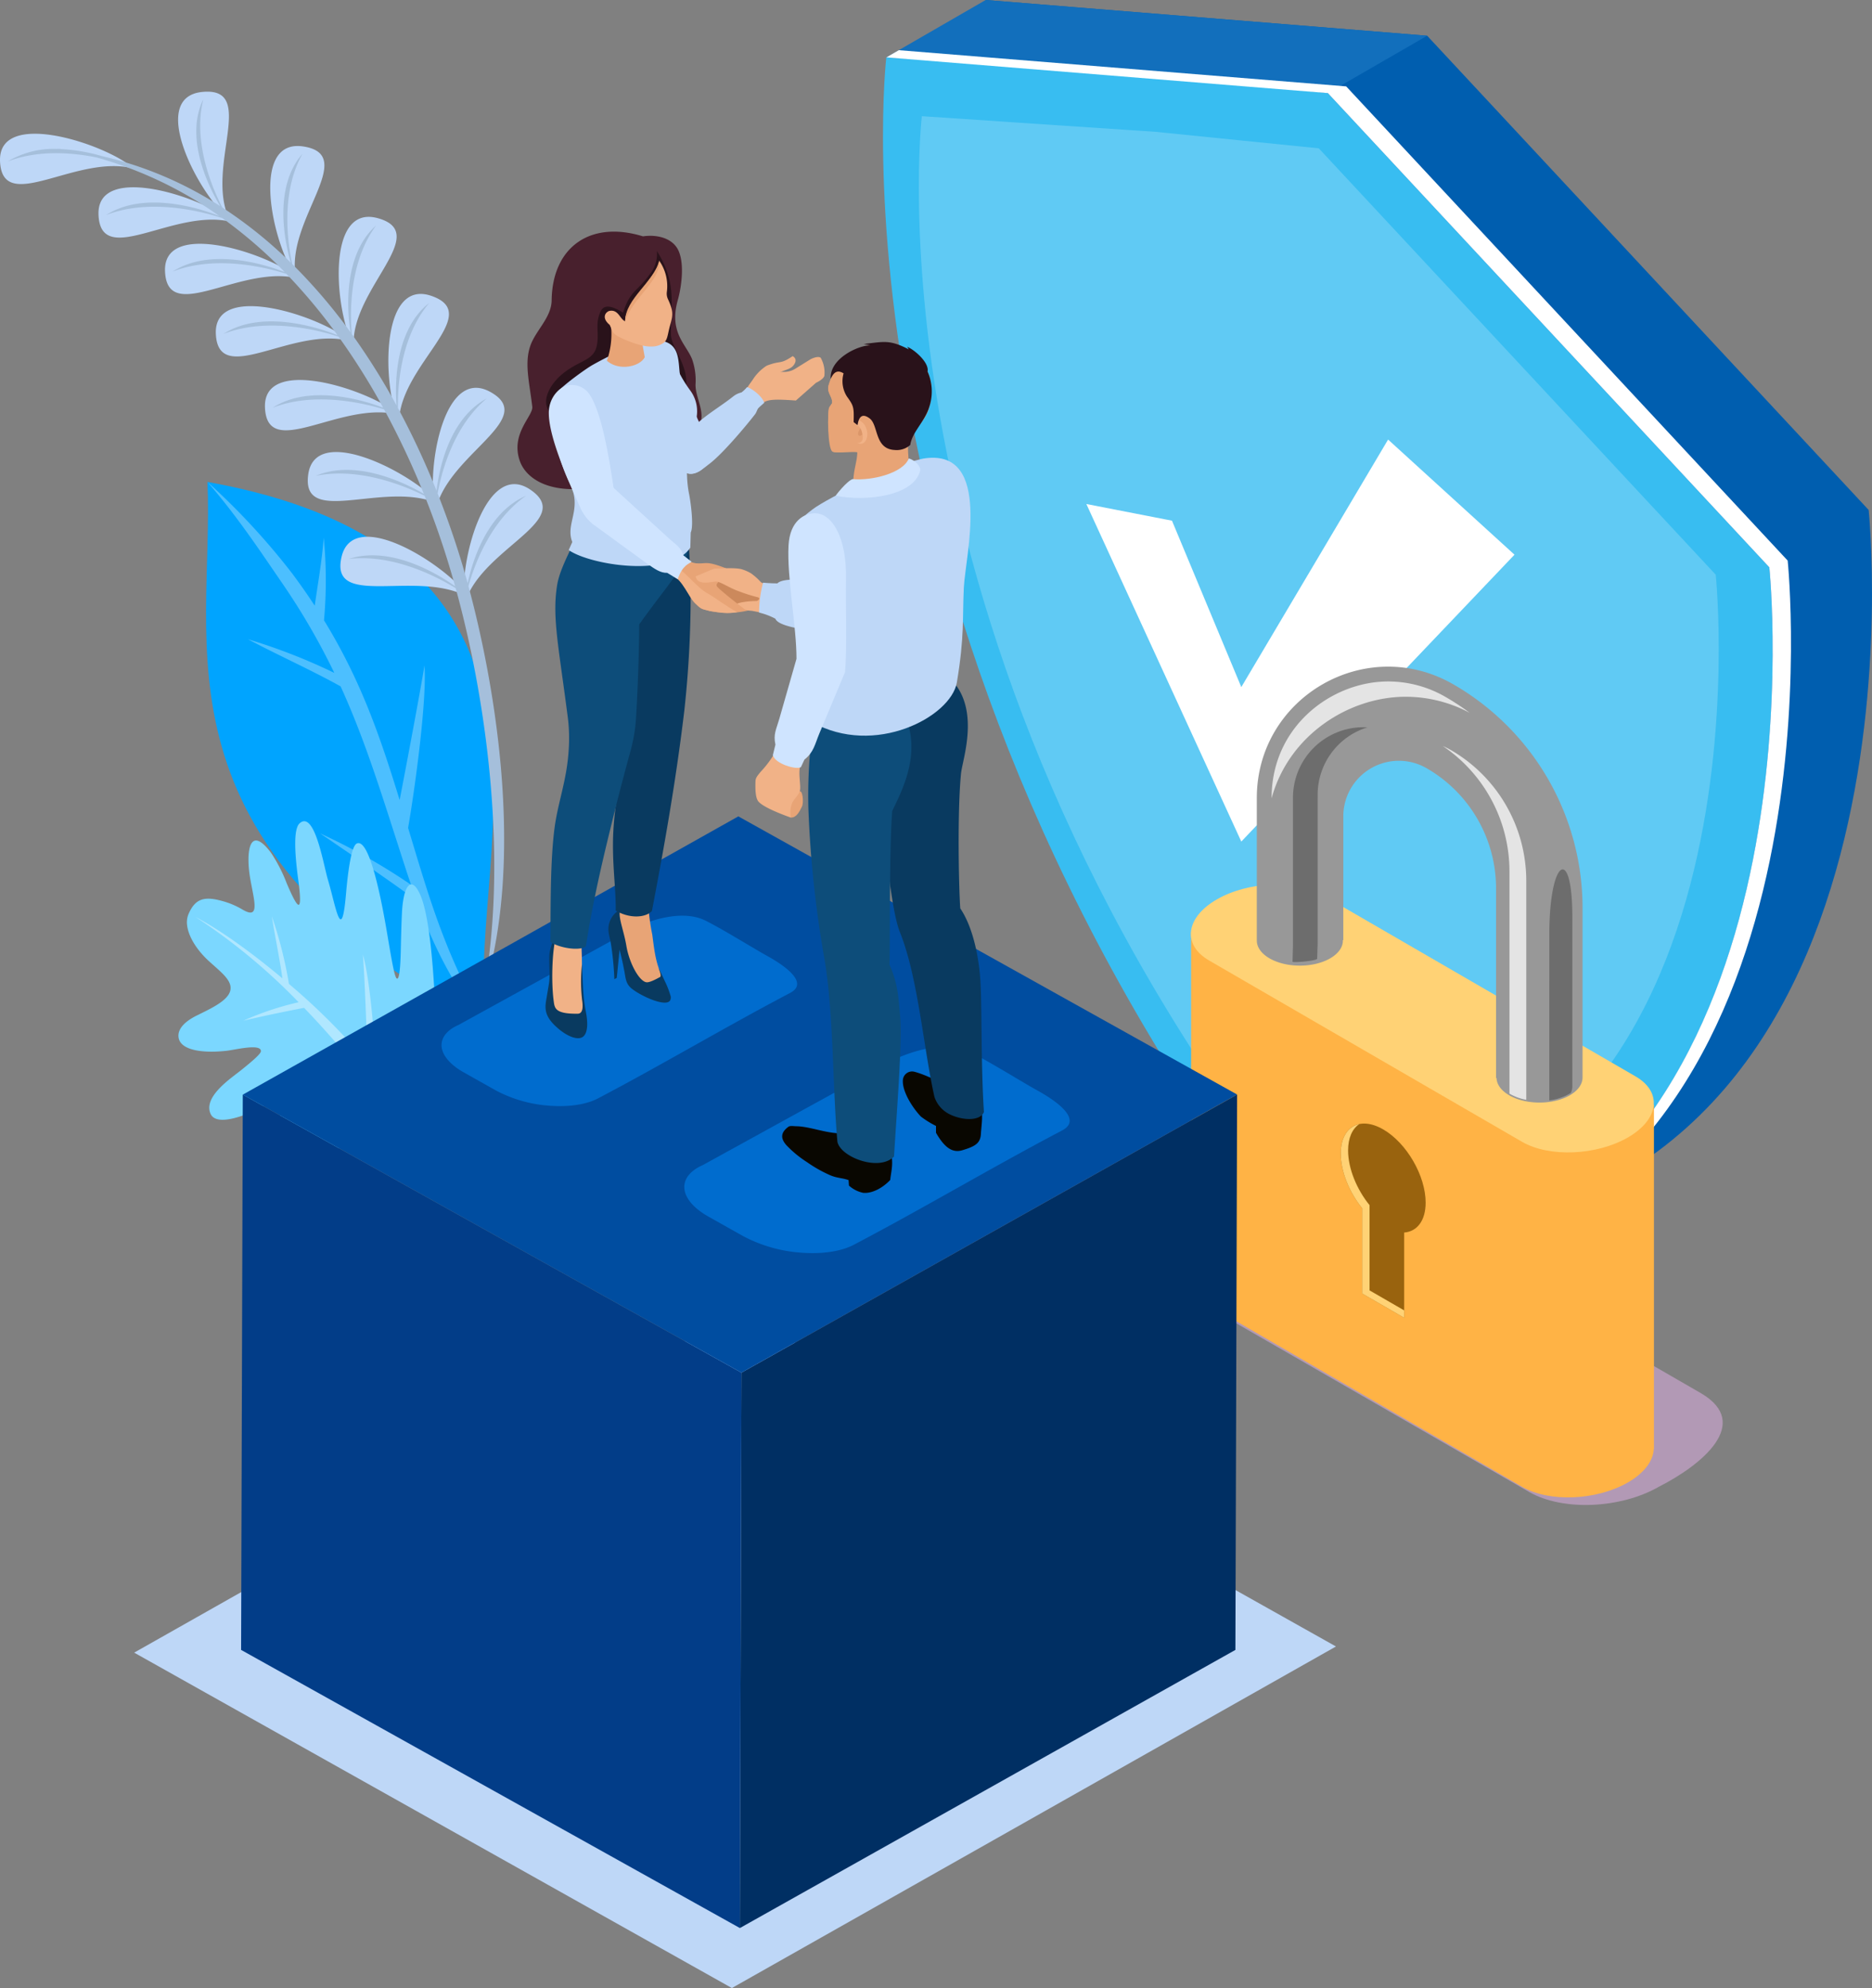 <svg id="Group_4985" data-name="Group 4985" xmlns="http://www.w3.org/2000/svg" xmlns:xlink="http://www.w3.org/1999/xlink" width="468.768" height="497.656" viewBox="0 0 468.768 497.656">
  <rect x="0" y="0" width="468.768" height="497.656" fill="#808080" stroke="none"/>
  <defs>
    <linearGradient id="linear-gradient" x1="-6.403" y1="-1.221" x2="-4.975" y2="-0.863" gradientUnits="objectBoundingBox">
      <stop offset="0" stop-color="#126fbc"/>
      <stop offset="0.907" stop-color="#005fb0"/>
      <stop offset="1" stop-color="#005eaf"/>
    </linearGradient>
    <linearGradient id="linear-gradient-2" x1="-38.723" y1="0.5" x2="-37.723" y2="0.5" gradientUnits="objectBoundingBox">
      <stop offset="0" stop-color="#005eaf"/>
      <stop offset="1" stop-color="#126fbc"/>
    </linearGradient>
    <linearGradient id="linear-gradient-3" x1="-6.832" y1="-1.145" x2="-5.678" y2="-1.145" gradientUnits="objectBoundingBox">
      <stop offset="0" stop-color="#60dbff"/>
      <stop offset="1" stop-color="#38bdf1"/>
    </linearGradient>
  </defs>
  <g id="Group_3292" data-name="Group 3292" transform="translate(221.111)">
    <g id="Group_3291" data-name="Group 3291">
      <path id="Path_4778" data-name="Path 4778" d="M745.79,191.408,635.235,72.695,524.68,63.75S506.913,213.62,635.235,372.58C763.557,361.793,745.79,191.408,745.79,191.408Z" transform="translate(-498.97 -63.75)" fill="url(#linear-gradient)"/>
      <path id="Path_4779" data-name="Path 4779" d="M535.556,63.75,510.681,78.111l110.555,8.944,24.875-14.361Z" transform="translate(-509.846 -63.75)" fill="url(#linear-gradient-2)"/>
      <path id="Path_4780" data-name="Path 4780" d="M732.169,199.272,621.614,80.557l-45.458-4.593-65.1-4.35s-17.767,149.87,110.555,308.829C749.937,369.657,732.169,199.272,732.169,199.272Z" transform="translate(-510.223 -57.253)" fill="url(#linear-gradient-3)"/>
      <path id="Path_4781" data-name="Path 4781" d="M731.791,200.088,621.236,81.373,510.681,72.43l3.125-1.8,112.025,9.063L736.386,198.4s14.833,142.435-80.728,175.075C746.141,337.906,731.791,200.088,731.791,200.088Z" transform="translate(-509.845 -58.069)" fill="#fff"/>
    </g>
    <path id="Path_4782" data-name="Path 4782" d="M714.688,194.452,615.288,87.72l-40.871-4.131-58.528-3.912s-15.974,134.747,99.4,277.666C730.662,347.646,714.688,194.452,714.688,194.452Z" transform="translate(-506.163 -50.591)" fill="#fff" opacity="0.2"/>
  </g>
  <path id="Path_4783" data-name="Path 4783" d="M538.108,140.133l38.8,84.5,68.411-71.811L613.667,124l-36.758,61.966L559.55,144.311Z" transform="translate(-266.074 -13.969)" fill="#fff"/>
  <g id="Group_3296" data-name="Group 3296" transform="translate(297.137 166.88)">
    <path id="Path_4784" data-name="Path 4784" d="M637.641,299.572l-80.156-46.136c-8.34-4.816-7.3-13.227,2.336-18.788h0c9.632-5.561,41.493-5.592,49.834-.776l71.063,41.009c12.8,7.555.128,17.924-10.535,23.343h0C660.55,303.785,645.981,304.388,637.641,299.572Z" transform="translate(-551.854 -92.972)" fill="#e5b3ea" opacity="0.5"/>
    <path id="Path_4785" data-name="Path 4785" d="M668.395,234.756,552.5,191.535v85.8l0,.153c-.376,2.79,1.1,5.512,4.523,7.487l78.37,45.387c6.79,3.919,18.647,3.428,26.487-1.1h0c4.147-2.394,6.337-5.437,6.476-8.353l.04.015Z" transform="translate(-551.368 -125.053)" fill="#ffb345"/>
    <path id="Path_4786" data-name="Path 4786" d="M635.392,249.414l-78.37-45.389c-6.788-3.919-5.937-10.766,1.9-15.291h0c7.838-4.525,19.7-5.018,26.486-1.1l78.37,45.387c6.79,3.919,5.937,10.765-1.9,15.291h0C654.04,252.842,642.182,253.333,635.392,249.414Z" transform="translate(-551.369 -130.46)" fill="#ffd275"/>
    <g id="Group_3295" data-name="Group 3295" transform="translate(17.58)">
      <path id="Path_4787" data-name="Path 4787" d="M610.7,159.562h0c-21.887-12.608-49.218,3.189-49.218,28.449v35.607h.005c0,.026-.005.051-.005.077,0,3.466,4.825,6.275,10.777,6.275s10.776-2.809,10.776-6.275c0-.042-.009-.082-.011-.124h.115V192.605a13.912,13.912,0,0,1,20.844-12.062h0a34.7,34.7,0,0,1,17.409,30.081V258.1h.115c.117,3.406,4.889,6.149,10.766,6.149,5.917,0,10.714-2.778,10.773-6.215h.005V215.532A64.6,64.6,0,0,0,610.7,159.562Z" transform="translate(-561.48 -155.13)" fill="#989898"/>
      <g id="Group_3293" data-name="Group 3293" transform="translate(46.574 19.865)">
        <path id="Path_4788" data-name="Path 4788" d="M588.994,167.014a20.447,20.447,0,0,0-2.011-1.006,37.827,37.827,0,0,1,16.692,31.309l0,55.714a13.1,13.1,0,0,0,4.209,1.541l0-54.876A37.818,37.818,0,0,0,588.994,167.014Z" transform="translate(-586.983 -166.008)" fill="#e4e4e4"/>
      </g>
      <g id="Group_3294" data-name="Group 3294" transform="translate(8.944 15.159)">
        <path id="Path_4789" data-name="Path 4789" d="M584.129,163.431A17.659,17.659,0,0,0,566.49,181.07v37.189l-.111,3.859c-.082.323,6.034-.173,6.176-.741l.113-3.859V180.329a17.667,17.667,0,0,1,12.466-16.863C584.8,163.446,584.463,163.431,584.129,163.431Z" transform="translate(-566.378 -163.431)" fill="#6d6d6d"/>
      </g>
      <path id="Path_4790" data-name="Path 4790" d="M597.087,160.99a34.1,34.1,0,0,1,16.025,4.021,60.332,60.332,0,0,0-5.941-3.914,28.7,28.7,0,0,0-14.489-3.937c-14.031,0-29.174,11.155-29.174,29.174v.08C567.848,170.5,582.94,160.99,597.087,160.99Z" transform="translate(-559.804 -153.454)" fill="#e4e4e4"/>
      <path id="Path_4791" data-name="Path 4791" d="M601.594,199.08l-.005,41.665a13.305,13.305,0,0,0,5.393-1.874,3.536,3.536,0,0,0,.371-1.461l.005-42.5C607.357,176.534,601.594,180.35,601.594,199.08Z" transform="translate(-528.342 -132.17)" fill="#6d6d6d"/>
    </g>
    <path id="Path_4792" data-name="Path 4792" d="M594.246,237.551c0-6.735-4.757-14.94-10.627-18.33s-10.627-.676-10.627,6.059c0,4.538,2.168,9.743,5.373,13.693v21.332l10.508,6.067V245.04C592.081,244.792,594.246,242.091,594.246,237.551Z" transform="translate(-534.388 -103.384)" fill="#99630e"/>
    <path id="Path_4793" data-name="Path 4793" d="M580.2,259.461V238.128c-3.2-3.95-5.373-9.153-5.373-13.693,0-3.167,1.063-5.429,2.787-6.6-2.789.588-4.62,3.212-4.62,7.389,0,4.538,2.168,9.743,5.373,13.693v21.332l10.508,6.067v-1.844Z" transform="translate(-534.388 -103.325)" fill="#ffd275"/>
  </g>
  <g id="Group_3323" data-name="Group 3323" transform="translate(0 22.943)">
    <g id="Group_3300" data-name="Group 3300">
      <g id="Group_3297" data-name="Group 3297" transform="translate(51.602 97.703)">
        <path id="Path_4794" data-name="Path 4794" d="M487.977,266.677c-85.83-46.777-68.452-95.721-70.221-136.863C520.033,148.114,480.311,229.339,487.977,266.677Z" transform="translate(-417.403 -129.814)" fill="#00a4ff" fill-rule="evenodd"/>
        <path id="Path_4795" data-name="Path 4795" d="M487.816,266.677c-8.161-9.639-13.519-20.371-17.829-32.059-7.723-5.678-16.082-11.288-24.172-16.83a155.558,155.558,0,0,1,22.758,12.864q-.658-1.907-1.286-3.842c-5.6-17.208-9.823-31.506-16.354-45.827-7.557-4.191-15.315-7.621-23.208-11.8a146.071,146.071,0,0,1,21.628,8.426A170.345,170.345,0,0,0,436.1,154.85c-5.28-7.69-11.087-16.48-18.507-25.036a175.6,175.6,0,0,1,21.093,22.749c2.087,2.792,4,5.526,5.765,8.22.814-5.687,1.751-10.822,2.261-17.022a111.139,111.139,0,0,1,.064,20.691c9.151,14.906,13.985,28.829,18.94,44.976,1.991-10.271,5.124-27.019,6.225-33.666.612,9.031-2.46,31.2-4.109,40.65.926,3.07,1.875,6.229,2.878,9.5C474.742,239.051,478.939,251.372,487.816,266.677Z" transform="translate(-417.243 -129.814)" fill="#fff" fill-rule="evenodd" opacity="0.3"/>
      </g>
      <g id="Group_3298" data-name="Group 3298">
        <path id="Path_4796" data-name="Path 4796" d="M464,123.133c-6.691-6.059-34.176-15.263-33.526-1.757s19.3-2.1,33.526,1.757Zm41.574,81.107a14.4,14.4,0,0,1-.236-1.939c-12.849-6.028-33.589,3.322-30.677-9.469,2.8-12.3,23.852.539,30.64,8.443-.157-10.649,6.235-32.346,16.619-25.35,10.977,7.4-10.115,14.025-15.678,26.544.113.159.223.316.321.467-.141-.079-.283-.153-.424-.23a15.727,15.727,0,0,0-.566,1.534Zm-7.329-23.155a15.926,15.926,0,0,1,.46-1.689c.108.046.215.091.32.141-.082-.106-.17-.214-.261-.323,4.432-12.915,24.769-21.306,13.174-27.727-10.954-6.065-15.34,15.946-14.244,26.577-7.409-7.3-29.7-18.4-31.371-5.871-1.731,13.01,18.138,1.87,31.491,6.841a14.761,14.761,0,0,0,.431,2.053ZM489.054,158.9a14.923,14.923,0,0,1-.762-1.854c-14.128-3.152-32.152,11.7-32.791-1.578-.625-12.955,24.637-5.015,32.605,1-3.136-10.061-2.94-33.217,9.116-29.015,13.171,4.591-7.781,17.177-8.169,31.444Zm-66.37-63.315c-6.691-6.059-34.177-15.263-33.525-1.757s19.294-2.1,33.525,1.757Zm23.834,12.559c-7.186-5.5-20.638-30.408-6.7-31.763s.67,18.737,6.7,31.763ZM463.173,122.4c-5.484-7.1-11.865-34.5,1.961-32.36s-4.332,18.277-1.961,32.36Zm14.515,17.475c-.526-14.263,19.581-28.073,6.142-31.869s-10.663,24.161-6.142,31.869Zm-.964-1.132c-14.23-3.857-32.875,11.748-33.526-1.757s26.834-4.3,33.526,1.757Zm-29.38-29.753c-14.23-3.859-32.875,11.748-33.526-1.759S440.652,102.928,447.343,108.987Z" transform="translate(-389.147 -76.313)" fill="#bed7f7" fill-rule="evenodd"/>
        <path id="Path_4797" data-name="Path 4797" d="M502.994,190.418c-1.538-4.819-3.247-9.628-5.134-14.383,1.039-5.614,4.069-16.894,12.31-23.777-9.023,4.841-11.821,16.761-12.581,23.1a200.273,200.273,0,0,0-9.675-20.729c-.069-5.345.63-17.718,7.849-26.279-8.369,6.558-8.671,19.575-8.183,25.664a168.558,168.558,0,0,0-11.209-17.884c-.44-5.017-.763-17.928,6.112-27.2-8.238,7.312-7.349,21.058-6.425,26.765a137.05,137.05,0,0,0-14.6-17.08c-1.092-5.006-3.015-17.656,2.562-27.609-7.19,8.212-4.586,21.652-2.929,27.253a110.694,110.694,0,0,0-17.148-13.806c-2.433-4.712-7.455-16.272-4.75-27.1-4.677,9.533,1.092,21.593,4.231,26.77a93.691,93.691,0,0,0-29.581-12.526A44.974,44.974,0,0,0,403.8,89.85c-.475-.057-.95-.108-1.426-.157.256.042.513.088.769.131A22.461,22.461,0,0,0,390.2,92.942c7.57-2.946,16.076-2.255,22.243-1.021a99.12,99.12,0,0,1,30.77,14.672c-5.59-2.222-19.1-6.213-28.352-.247,11.165-4.346,24.374-.78,29.1.774a117.249,117.249,0,0,1,15.61,13.5c-5.762-2.241-18.967-5.99-28.052-.128,10.714-4.171,23.312-1.056,28.483.577a141.94,141.94,0,0,1,12.794,15.357c-5.462-2.2-19.192-6.366-28.551-.327,10.946-4.261,23.854-.917,28.807.681a172.885,172.885,0,0,1,11.175,17.787c-5.944-2.25-18.786-5.723-27.678.016,10.333-4.023,22.415-1.267,27.9.4a203.6,203.6,0,0,1,9.969,21.16c-5.53-3.225-17.395-8.629-27.077-4.511,10.8-2.212,22.1,2.422,27.273,4.995,2.034,5.077,3.749,9.918,5.168,14.367q1.282,4.021,2.465,8.271c-5.194-3.68-16.555-10.117-26.6-6.834,10.985-1.284,21.836,4.319,26.736,7.319,8.645,31.325,12.858,70.917,6.848,101.634,10.517-33.038,3.249-76.664-3.647-102.155,1.552-5.508,5.6-16.469,14.433-22.616-9.4,4.043-13.286,15.618-14.633,21.88C504.564,195.531,503.761,192.821,502.994,190.418Z" transform="translate(-388.28 -75.458)" fill="#a5bfdb" fill-rule="evenodd"/>
      </g>
      <g id="Group_3299" data-name="Group 3299" transform="translate(44.681 182.631)">
        <path id="Path_4798" data-name="Path 4798" d="M413.633,230.351c.387,3.453,6.423,4.078,12.135,3.419,2.073-.239,8.448-1.841,8.5.068.077.683-2.407,2.743-5.064,4.878-2.372,1.907-9.524,6.6-7.518,10.9,1.821,3.9,12.4-1.151,15.576-3.24,10.888-7.142,11.092-4.509,2.186,3.159-3.572,3.077-6.806,7.429-7.8,10.073-.508,1.35-.592,2.582,1.043,2.847,1.868.3,5.641-.612,11.217-1.85,12.752-2.834,23.231-8.748,35.929,6.653-.1-17.855-1.154-32.251-2.149-48.751-.223-3.676-.517-7.542-.92-11.14-.572-5.073-1.36-9.611-2.476-12.325a10.449,10.449,0,0,0-.9-1.771l-.022-.035c-1.821-2.717-3.5-.29-3.8,6.289-.135,2.889-.2,5.648-.268,8.841-.093,4.469-.354,7.29-.889,7.36-.6.071-1.205-3.444-2.581-11.58-1.773-10.5-4.62-23.5-7.526-22.265-.955.4-1.865,3.506-2.646,11.649-1.156,14.538-2.557,4.209-4.7-2.862-1.132-4.069-3.318-17.073-6.994-13.832-1.53,1.353-1.18,7.029-.685,11.432.113,1.006.234,1.945.341,2.752.086.643.159,1.229.219,1.764.792,7.049-.6,4.987-3.145-1.008a37.862,37.862,0,0,0-3.946-7.617c-5.009-6.622-6.074-1.079-5.429,4.642.068.612.157,1.227.261,1.828.38,2.175.849,4.231,1.025,5.78.279,2.487-.2,3.674-3.039,1.969a20.14,20.14,0,0,0-5.006-2.095c-4.451-1.236-6.731-.619-8.41,3.24a5.444,5.444,0,0,0-.367,2.818c.332,2.944,2.538,6.328,5.438,8.976,2.637,2.418,5.2,4.315,5.433,6.421a2.848,2.848,0,0,1-.08,1.054c-.676,2.551-5.009,4.491-8.346,6.151C414.7,226.688,413.436,228.607,413.633,230.351Z" transform="translate(-413.613 -176.319)" fill="#7bd7ff" fill-rule="evenodd"/>
        <path id="Path_4799" data-name="Path 4799" d="M415.937,189.487a149.676,149.676,0,0,1,25.854,21.374,73.982,73.982,0,0,0-13.857,4.624c5.051-1.185,10.256-2.268,15.223-3.22,4.545,4.71,8.9,9.679,13.087,14.8,1.581,1.932,3.192,3.99,4.816,6.127a104.323,104.323,0,0,0-17.552,9.367c6.5-2.518,12.471-5.424,18.859-7.634,5.8,7.741,11.688,16.275,16.808,23.279-3.654-8.822-10.882-20.205-17.824-29.247-.482-7.712-1.56-23.456-3.47-30.025.46,5.57.906,19.318,1.266,27.216q-.671-.83-1.328-1.624a163.529,163.529,0,0,0-18.452-18.253l-.011-.073a104.235,104.235,0,0,0-4.271-16.841c.826,5.343,1.923,10.336,2.643,15.525C430.169,198.534,422.27,192.829,415.937,189.487Z" transform="translate(-411.693 -165.549)" fill="#fff" fill-rule="evenodd" opacity="0.4"/>
      </g>
    </g>
    <g id="Group_3303" data-name="Group 3303" transform="translate(33.597 181.415)">
      <path id="Path_4800" data-name="Path 4800" d="M407.544,328.98l149.672,83.961,151.271-85.5-149.634-84Z" transform="translate(-407.544 -119.644)" fill="#bed7f7" fill-rule="evenodd"/>
      <g id="Group_3302" data-name="Group 3302" transform="translate(26.779)">
        <path id="Path_4801" data-name="Path 4801" d="M547.494,283.391l-.389,139.028-124.9-69.627.422-139Z" transform="translate(-422.207 -144.139)" fill="#023d88" fill-rule="evenodd"/>
        <g id="Group_3301" data-name="Group 3301" transform="translate(0.422)">
          <path id="Path_4802" data-name="Path 4802" d="M615.108,213.779l-.428,139.027L490.6,422.433l.389-139.027Z" transform="translate(-366.123 -144.153)" fill="#002f63" fill-rule="evenodd"/>
          <path id="Path_4803" data-name="Path 4803" d="M671.423,245.28,547.3,314.906,422.438,245.312l124.089-69.659Z" transform="translate(-422.438 -175.653)" fill="#004da0" fill-rule="evenodd"/>
        </g>
      </g>
    </g>
    <g id="Group_3322" data-name="Group 3322" transform="translate(110.571 35.043)">
      <g id="Group_3304" data-name="Group 3304" transform="translate(0 171.236)">
        <path id="Path_4804" data-name="Path 4804" d="M453.946,216.606,498.9,191.885c4.9-2.162,11.916-3.883,16.909-1.375,4.549,2.286,12.044,6.967,15.358,8.791,2.516,1.386,11.255,6.439,5.813,9.3-16.01,8.4-31.853,17.859-48.11,26.4-3.075,1.616-7.573,2.2-12.294,1.821a33.433,33.433,0,0,1-13.317-3.83l-7.971-4.48c-3.526-1.983-5.4-4.328-5.581-6.494C449.528,219.893,450.936,217.932,453.946,216.606Z" transform="translate(-449.694 -189.268)" fill="#006cce" fill-rule="evenodd"/>
        <path id="Path_4805" data-name="Path 4805" d="M487.587,236.862l48.722-26.79c5.31-2.343,12.913-4.208,18.324-1.488,4.931,2.476,13.054,7.548,16.644,9.524,2.728,1.5,12.2,6.982,6.3,10.077-17.351,9.109-34.521,19.354-52.14,28.608-3.331,1.749-8.207,2.381-13.322,1.972a36.209,36.209,0,0,1-14.431-4.149l-8.64-4.856c-3.822-2.149-5.848-4.69-6.048-7.038C482.8,240.425,484.325,238.3,487.587,236.862Z" transform="translate(-422.193 -174.423)" fill="#006cce" fill-rule="evenodd"/>
      </g>
      <g id="Group_3321" data-name="Group 3321" transform="translate(19.008)">
        <g id="Group_3305" data-name="Group 3305">
          <path id="Path_4806" data-name="Path 4806" d="M491.524,96.681c3.545-.528,7.477.438,8.9,3.583,1.658,3.678.552,9.825-.159,12.325-2.31,8.121,2.069,11.063,3.565,14.847a15.924,15.924,0,0,1,.864,6.258c-.113,3.331,2.553,6.892,1.026,10.305-1.685,3.767-7.1,8.7-10.491,10.581-23.2,10.146-32.574,3.831-34.517-1.614-2.46-6.888,3.373-11.333,3.1-13.644-.723-6.142-2-10.791-.511-15.187,1.289-3.817,5.3-7.095,5.358-11.41C468.83,99.262,478.425,92.633,491.524,96.681Z" transform="translate(-460.102 -95.502)" fill="#48202d" fill-rule="evenodd"/>
          <path id="Path_4807" data-name="Path 4807" d="M491.766,98.154a8.107,8.107,0,0,1-1.9,5.979c-3.169,4.319-4.834,3.981-6.567,9.482-2.851-1.837-4.808-2.118-5.63-.314-1.322,2.9-.489,4.617-.8,7.619-.5,4.878-4.03,4.173-8.709,7.975-3.276,2.661-6.081,7.57-2.361,10.419,2.226,1.7,7.586,1.455,17.548,1.455l8.212-1.981c3.3-2.867,5.639-3.24,6.763-4.971s1.087-4.08-.108-7.246c-1.094-2.9-2.916-5.358-2.931-7.621C495.234,111.171,496.79,106.182,491.766,98.154Z" transform="translate(-456.855 -93.312)" fill="#29121a" fill-rule="evenodd"/>
        </g>
        <path id="Path_4808" data-name="Path 4808" d="M494.982,137.152c1.205,3.483-3.494,9.708-8.441,4.761-3.8-5.274-8.916-18.678-10.283-24.349a5.884,5.884,0,0,1,7.186-6.947c4.885,1.207,3.351,6.934,4.478,9.989C490.128,126.593,492.206,129.982,494.982,137.152Z" transform="translate(-446.868 -83.176)" fill="#bed7f7" fill-rule="evenodd"/>
        <g id="Group_3307" data-name="Group 3307" transform="translate(38.169 31.164)">
          <g id="Group_3306" data-name="Group 3306" transform="translate(18.011)">
            <path id="Path_4809" data-name="Path 4809" d="M502.56,112.567c1.54.858.254,2.529-.5,2.922-1.156.718-3.209.915-3.254,1.908-.051,1.116-6.719,1.914-6.684,1.83a11.357,11.357,0,0,1,3.934-4.27C499.863,113.5,499.18,114.8,502.56,112.567Z" transform="translate(-489.824 -112.567)" fill="#f1b287" fill-rule="evenodd"/>
            <path id="Path_4810" data-name="Path 4810" d="M496.53,123.933a21.115,21.115,0,0,0-1.638,1.465,9.96,9.96,0,0,1-4.027-3.556,15.89,15.89,0,0,0,1.5-1.7,11.972,11.972,0,0,1,.829-1.178c1.766-2.17,3.1-2.67,8.074-2.559a5.32,5.32,0,0,0,3.021-.811l3.791-2.349c1.216-.612,2.144-.687,2.529-.382a7.5,7.5,0,0,1,.946,4.3v.005c.068.526-.677,1.289-2.107,1.967l-5.044,4.443-.351-.024C499.594,123.239,497.781,123.286,496.53,123.933Z" transform="translate(-490.865 -112.466)" fill="#f1b287" fill-rule="evenodd"/>
          </g>
          <path id="Path_4811" data-name="Path 4811" d="M504.627,120.73c-.323.272-1.03.895-1.353,1.205-.462.444-.522,1.1-.931,1.633-1.388,1.824-7.793,9.677-11.518,12.493-1.417,1.074-3.583,3.041-5.471,2.308-9.783-3.791.058-5.99-.436-8.886,2.359-4.281,7.524-6.87,11.879-10.307a5.176,5.176,0,0,1,2.128-1.045,8.024,8.024,0,0,0,1.361-1.295C500.884,116.733,504.081,118.862,504.627,120.73Z" transform="translate(-481.002 -109.042)" fill="#bed7f7" fill-rule="evenodd"/>
        </g>
        <g id="Group_3308" data-name="Group 3308" transform="translate(7.032 173.496)">
          <path id="Path_4812" data-name="Path 4812" d="M466.668,190.506a26.516,26.516,0,0,1-.654,3.039,33.551,33.551,0,0,0-1.129,5.165,45.384,45.384,0,0,0-.228,9.544c.11,1.348.626,1.992.76,3.835l7.769,2.389c-.179-1.594-.413-4.032-.517-6.719-.093-2.4-.069-5.007-.062-7.389.007-2.737-.23-5.227-.035-6.733Z" transform="translate(-463.495 -190.506)" fill="#f1b287" fill-rule="evenodd"/>
          <path id="Path_4813" data-name="Path 4813" d="M466.667,191.854A14.077,14.077,0,0,0,465,196.2c-.353,2.1.212,5.524-.225,8.127l-.692,4.129c-.4,2.405.005,4.16,2.577,6.514,2.332,2.133,4.741,3.189,6.193,2.717,1.068-.347,2.1-1.956,1.169-6.658-.776-3.917-.741-7.626-.944-11.8a40.034,40.034,0,0,0,.091,9.465c.131,1.13.2,2.958-1.171,2.975-5.68.069-5.765-1.413-6-3.134C465.371,203.951,465.535,195.945,466.667,191.854Z" transform="translate(-463.953 -189.392)" fill="#093a60" fill-rule="evenodd"/>
        </g>
        <g id="Group_3310" data-name="Group 3310" transform="translate(22.791 76.495)">
          <g id="Group_3309" data-name="Group 3309" transform="translate(0 92.676)">
            <path id="Path_4814" data-name="Path 4814" d="M474.745,188.637c-3.517,4.175.415,3.526.077,9.038-.029.486,1.914,8.9,1.914,8.9s5.219,1.4,5.614,1.348,3.634-1.141,3.634-1.141c-.256-.46-.573-1.574-.78-2-1.415-2.9-1.766-6.374-2.23-9.863a55.443,55.443,0,0,1-.953-6.783Z" transform="translate(-472.011 -188.138)" fill="#e8a476" fill-rule="evenodd"/>
            <path id="Path_4815" data-name="Path 4815" d="M485.086,203c.561.993,1.165,2.422,1.682,3.5a21.32,21.32,0,0,1,1.317,3.386,1.542,1.542,0,0,1-.119,1.362c-1.26,1.634-7.577-1.346-9.694-3.15-1.37-1.167-1.393-2.546-1.715-4.23-.484-2.527-.566-2.812-1.193-5.409l-.71,7.051-.6.351a75.41,75.41,0,0,0-.9-9.126c-.183-.979-.495-2.095-.539-2.635a5.545,5.545,0,0,1,2.88-5.663c-.553,1.941.906,5.1,1.569,9.076.694,4.16,3.081,8.709,4.956,9.095.789.163,2.536-.789,3.488-1.313C485.862,205.1,485.453,203.905,485.086,203Z" transform="translate(-472.582 -187.891)" fill="#093a60" fill-rule="evenodd"/>
          </g>
          <path id="Path_4816" data-name="Path 4816" d="M492.022,137.39c.21,1.916.475,6.668.626,13.874a266.4,266.4,0,0,1-1.561,29.336c-2,16.925-4.922,33.613-8.136,50.347-1.507,1.684-5.535,2-9.071-.1.1-5.451-1.01-12.307-.586-19.906.584-10.47,3.327-19.687,4.111-29.351a324.925,324.925,0,0,1-2.54-43.013Z" transform="translate(-472.074 -137.39)" fill="#093a60" fill-rule="evenodd"/>
        </g>
        <path id="Path_4817" data-name="Path 4817" d="M473.532,134.054c-2.142,6.717-6.408,12.873-7.246,18.143-1.258,7.918.378,15.207,2.6,32.435a41.892,41.892,0,0,1,.279,9.1c-.506,7.486-2.675,12.767-3.519,19.221-1.015,7.774-.988,18.163-1.017,28.5,2.339,1.6,7.455,2.3,8.863,1.1,1.976-12.6,4.723-23.741,7.206-33.765,1.145-4.62,2.427-9.458,3.921-14.968a40.544,40.544,0,0,0,1.421-8.156c.444-7.35.767-16.167.815-23.711,6.29-8.8,10.375-13.127,12.08-17.711a19.763,19.763,0,0,0-.754-6.582Z" transform="translate(-456.364 -63.651)" fill="#0d4d7a" fill-rule="evenodd"/>
        <path id="Path_4818" data-name="Path 4818" d="M469.111,146.158c3.417,6.547-1.121,10.218.723,14.851l-.9,2.02c5.5,3.809,25.527,6.934,30.456-.621l.1-3.767c.849-1.8-.124-8.242-.372-9.445-.791-3.824-.422-5.855-.855-10.278-.115-1.183-.236-2.381-.36-3.576-.026-.248-.049-.495-.073-.74a7.217,7.217,0,0,0,3.013-4.244,8.786,8.786,0,0,0-1.507-7.323,31.944,31.944,0,0,1-3.4-5.8,25.178,25.178,0,0,0-.758-3.324,5.433,5.433,0,0,0-.917-1.817c-1.249-1.722-3.492-2.6-7.4-1.014a89.068,89.068,0,0,0-12.206,5.758c-1.768,1.059-7.36,5.082-8.567,6.715A5.677,5.677,0,0,0,465,126.616,42.063,42.063,0,0,0,469.111,146.158Z" transform="translate(-456.103 -83.319)" fill="#bed7f7" fill-rule="evenodd"/>
        <path id="Path_4819" data-name="Path 4819" d="M473.186,107.6a20.2,20.2,0,0,1-.822,10.218c2.969,2.655,8.251,1.527,9.478-.878-.259-1.556-.562-2.986-.736-4.582Z" transform="translate(-449.971 -85.511)" fill="#e8a476" fill-rule="evenodd"/>
        <g id="Group_3312" data-name="Group 3312" transform="translate(21.858 7.266)">
          <g id="Group_3311" data-name="Group 3311">
            <path id="Path_4820" data-name="Path 4820" d="M485.7,99.481a11.064,11.064,0,0,1,1.927,7.78,3.246,3.246,0,0,0,.276,1.859c1.384,3.017,1.26,3.954.575,6.37-.667,2.352-.623,3.581-1.452,4.388a4.969,4.969,0,0,1-3.211,1.087c-2.217.135-6.021-1.277-8.234-2.445-1.64-.866-1.576-1.457-2.27-2.958-2.314-1.943-.814-3.362-.038-3.508,2.224-.416,2.584,2.058,3.9,2.6C476.953,110.31,485.532,102.973,485.7,99.481Z" transform="translate(-472.071 -99.481)" fill="#f1b287" fill-rule="evenodd"/>
            <path id="Path_4821" data-name="Path 4821" d="M483.39,99.481c-1.245,5.338-8.464,9.379-8.527,15.176C476.839,108.632,483.843,104.509,483.39,99.481Z" transform="translate(-469.764 -99.481)" fill="#e8a476" fill-rule="evenodd"/>
          </g>
        </g>
        <path id="Path_4822" data-name="Path 4822" d="M464.4,123.457c-.04,6.076,4.644,16.5,7.751,23.5a10.914,10.914,0,0,0,3.481,4.513c.254.2.8-.142,1.09-.044,2.445.846,5.123-1.388,4.421-5.769-.988-6.18-2.829-20.908-6.375-26.493a5.343,5.343,0,0,0-4.618-2.643C467.695,116.339,464.428,119.235,464.4,123.457Z" transform="translate(-456.551 -78.144)" fill="#cfe4ff" fill-rule="evenodd"/>
        <g id="Group_3314" data-name="Group 3314" transform="translate(38.997 82.031)">
          <g id="Group_3313" data-name="Group 3313">
            <path id="Path_4823" data-name="Path 4823" d="M498.274,144.071c.944.573,1.5,1.963,3.285,2.18l2.232,1.958-.153,5.376a40.742,40.742,0,0,0-5.928-1.487c-1.885-.192-4.73-.347-5.826-.621s-4.825-3.815-4.978-4.113-1.454-3.2-1.18-3.517.451-1.689,1.642-1.934C488.268,141.731,497.33,143.5,498.274,144.071Z" transform="translate(-477.959 -139.198)" fill="#f1b287" fill-rule="evenodd"/>
            <path id="Path_4824" data-name="Path 4824" d="M498.782,149.642a19.126,19.126,0,0,0-3.978.389,7.6,7.6,0,0,0-2.92,1.446c-1.094-.272-4.825-3.815-4.978-4.113s-1.454-3.2-1.18-3.517.451-1.689,1.642-1.934a1.117,1.117,0,0,1,.183-.013c2.047,2.221,2.748,3.159,4.483,2.986,2.151-.215,3.192,2.274,6.832,3.59C500,148.886,499.386,149.514,498.782,149.642Z" transform="translate(-477.959 -139.198)" fill="#cc895c" fill-rule="evenodd"/>
            <path id="Path_4825" data-name="Path 4825" d="M481.61,144.49c2.321,1.057,3.537,5.278,5.157,6.865,1.731,1.691,1.536,1.4,3.82,2.022a22.7,22.7,0,0,0,9.469-.141,3.189,3.189,0,0,1-1.39-.754c-1.844-1.366-5.21-4.078-6.238-5.11-1.141-1.147,2.285-2.294,2.051-2.59-3.711-4.693-7.137-2.186-9.894-4.361Z" transform="translate(-481.329 -140.421)" fill="#e8a476" fill-rule="evenodd"/>
            <path id="Path_4826" data-name="Path 4826" d="M481.456,143.682c2.321,1.056,3.819,5.177,5.438,6.764,1.731,1.691,1.536,1.4,3.82,2.022,2.778.384,4,.751,6.77.27-2.827-1.508-5.506-3.649-7.643-4.832-2.219-1.227-5.216-5.018-7.356-6.386Z" transform="translate(-481.456 -139.513)" fill="#f1b287" fill-rule="evenodd"/>
            <path id="Path_4827" data-name="Path 4827" d="M491.231,145.367c.544.04,2-.519,3.015-.037,1.706.813,3.2,1.634,3.848.108-1.58-1.291-2.215-1.543-3.36-2.434-.479-.071-4.434-1.844-6.313-2.023-1.536-.148-2.277.278-4.465-.062C483.059,147.145,490.822,145.337,491.231,145.367Z" transform="translate(-479.45 -140.01)" fill="#e8a476" fill-rule="evenodd"/>
            <path id="Path_4828" data-name="Path 4828" d="M489.49,144.965c-1.918.278-4.551.846-4.958-1.3,1.925-.729,3.38-1.463,4.763-1.949.477.082,5.155-.362,6.94.23a10.6,10.6,0,0,1,2.146.959,15.246,15.246,0,0,1,2.44,2.166c.584.594,2.586.663,4.273.919a33.339,33.339,0,0,0-.4,5.006c.027.9-3.26-1.886-3.755-1.892a38.092,38.092,0,0,1-5.4-1.627C492.976,146.619,490.507,144.819,489.49,144.965Z" transform="translate(-478.915 -139.417)" fill="#f1b287" fill-rule="evenodd"/>
          </g>
          <path id="Path_4829" data-name="Path 4829" d="M494.231,143.977a30.113,30.113,0,0,0-1,7.482,17.449,17.449,0,0,1,4.08,1.536c1.046,2.77,13.927,3.316,17.784,4.237l.564-11.993c-4.211-1.565-15.952-3.11-17.835-1.09C496.552,144.147,495.5,144.092,494.231,143.977Z" transform="translate(-471.727 -138.137)" fill="#bed7f7" fill-rule="evenodd"/>
        </g>
        <g id="Group_3318" data-name="Group 3318" transform="translate(66.287 27.628)">
          <g id="Group_3315" data-name="Group 3315" transform="translate(0 84.973)">
            <path id="Path_4830" data-name="Path 4830" d="M517.459,221.911a23.176,23.176,0,0,0,3.791,2.352v1.715c2.029,3.526,3.987,5.13,6.554,4.377,3.579-1.048,4.664-1.923,4.706-4.467.409-4.332.5-5.143-.676-8.333a25.848,25.848,0,0,0-7.758-3.6c-2.08-.657-5.212-2.46-8.232-3.252a2.308,2.308,0,0,0-2.893,2.142C512.789,215.55,515.2,219.526,517.459,221.911Z" transform="translate(-482.731 -113)" fill="#090701" fill-rule="evenodd"/>
            <path id="Path_4831" data-name="Path 4831" d="M520.464,223.126c-1-.267-3.579-4.171-7.2-3.4-4.343.922-9.387-1.521-13.3-1.569-.7-.009-1.582-.183-2.005.131-1.865,1.382-2.093,2.814-.486,4.629a27.959,27.959,0,0,0,5.17,4.242,33.334,33.334,0,0,0,5.846,3.289c1.759.725,2.944.625,4.536,1.187l.1,1.377a7.614,7.614,0,0,0,3.576,1.815c2.241.2,4.869-1.229,6.757-3.229.217-2.274,1.034-4.538-.146-7.88Z" transform="translate(-496.4 -106.815)" fill="#090701" fill-rule="evenodd"/>
            <path id="Path_4832" data-name="Path 4832" d="M508.952,169.532c1.178,9.116,3.473,42.722,6.523,50.294,4.587,11.386,5.886,28.776,8.671,41.294a7.5,7.5,0,0,0,3.795,4.374c3.242,1.616,7.727,1.764,8.607-.572-.756-11.549-.488-26.118-.867-32.545-.426-7.2-2.2-14.221-5.059-18.412-.369-5.152-.758-24.2.188-33.752.341-3.444,4.713-15.441-2.014-23.052Z" transform="translate(-486.029 -157.161)" fill="#093a60" fill-rule="evenodd"/>
            <path id="Path_4833" data-name="Path 4833" d="M503.981,225.013c2.376,13.549,2.073,32.567,3.3,46.063.787,3.875,10.484,7.54,14.177,3.687.694-11.531,2.1-28.7,1.536-35.036-.468-5.27-.615-8.322-2.666-12.968.179-5-.093-29.049.687-38.495,2.688-5.648,7.94-15.366,2.23-26.02-4.529,1.7-15.578.749-20.187-3.5-2.137,7.066-3.329,17.581-3.044,29A274.656,274.656,0,0,0,503.981,225.013Z" transform="translate(-493.45 -155.855)" fill="#0d4d7a" fill-rule="evenodd"/>
          </g>
          <path id="Path_4834" data-name="Path 4834" d="M540.38,158.971c-.38,7.88.194,12.119-1.75,23.806-1.519,8.607-20.623,18.689-36.254,9.9,1.088-6.907,2.717-10.42,1.749-17.395-1.454-10.451-8.324-23.92-5.007-32.141.712-1.766,1.96-2.621,3.373-3.716,3.663-2.842,22.608-12.155,28.352-12.813C547.517,124.523,540.756,151.149,540.38,158.971Z" transform="translate(-494.892 -97.525)" fill="#bed7f7" fill-rule="evenodd"/>
          <g id="Group_3317" data-name="Group 3317" transform="translate(11.495)">
            <path id="Path_4835" data-name="Path 4835" d="M503.819,137.877c1.045.5,6.35-.226,6.195.232-.078,2.347-.818,3.749-1.028,7.051,5.453-.17,13.032-1.547,13.859-5.468-.181-2.212-.274-4.555.354-5.533,1.235-1.928,3.773-4.078,4.672-7,1.437-4.671.915-9.863-3.6-13.322-8.24-6.317-18.777-1.823-21.447,7.418-.522,1.8.951,2.781.9,4.324-.009.3-.424.617-.76,1.287C502.5,127.791,502.537,137.265,503.819,137.877Z" transform="translate(-502.694 -110.415)" fill="#e8a476" fill-rule="evenodd"/>
            <path id="Path_4836" data-name="Path 4836" d="M504.026,137.877c.555.287,2.847.1,4.551-.533a8,8,0,0,0,2.022-1.355c.707-.276,2.275-2.427-.155-5.851-2.37-3.34,11.986,5.207,12.747,4.021,1.233-1.928,3.773-4.078,4.671-7,1.437-4.671.915-9.863-3.6-13.322-8.24-6.317-18.777-1.823-21.447,7.418-.522,1.8.951,2.781.9,4.324-.009.3-.424.617-.76,1.287C502.494,127.791,502.767,137.223,504.026,137.877Z" transform="translate(-502.685 -110.415)" fill="#e8a476" fill-rule="evenodd"/>
            <g id="Group_3316" data-name="Group 3316" transform="translate(7.064 19.551)">
              <path id="Path_4837" data-name="Path 4837" d="M506.759,122.844c-.444-1.183-.071-1.613.468-1.485a3.392,3.392,0,0,1,1.87,2.186c.7,1.974-.3,4.471-2.281,3.5,1.7.095,1.539-1.883,1.03-3.1C507.5,123.108,506.965,122.522,506.759,122.844Z" transform="translate(-506.562 -121.337)" fill="#f1b287" fill-rule="evenodd"/>
              <path id="Path_4838" data-name="Path 4838" d="M507.344,122.454c-.477.855-.641,1.362-.488,1.656.106.2.433.436.97-.064A2.893,2.893,0,0,0,507.344,122.454Z" transform="translate(-506.365 -120.414)" fill="#db9669" fill-rule="evenodd"/>
            </g>
            <path id="Path_4839" data-name="Path 4839" d="M522.986,136.389c.438-3.168,3.621-5.846,4.7-9.339a12.249,12.249,0,0,0-.374-9.027c.482-2.3-3.528-5.652-5.121-6.189a3.489,3.489,0,0,1,.422.639c-4.768-2.445-6.1-1.961-11.312-1.333.562.095,1.092.2,1.651.327-2.893-.029-10.218,3.262-9.891,8.386.992-2.29,2.2-1.994,3.225-1.375a7.114,7.114,0,0,0,.827,5.778c1.75,2.409,1.78,2.752,1.686,6.419l.988.771c.409-2.878,1.735-2.652,3.022-1.689,2.25,1.676,1.165,7.683,6.315,7.907A5.062,5.062,0,0,0,522.986,136.389Z" transform="translate(-502.403 -110.631)" fill="#29121a" fill-rule="evenodd"/>
            <path id="Path_4840" data-name="Path 4840" d="M522.044,126.586c1.612.48,3.121,2.084,2.825,3.11-1.607,6.339-13.638,7.754-21.122,6.227-.09-.018,2.8-3.709,4.233-4.158C512.69,132.211,520.592,130.328,522.044,126.586Z" transform="translate(-501.826 -97.449)" fill="#cfe4ff" fill-rule="evenodd"/>
          </g>
        </g>
        <path id="Path_4841" data-name="Path 4841" d="M496.43,149.4l-2.071-1.616c-.6-2.022-1.91-2.681-3.512-4.144l-14.06-12.84c-3.517-1.923-8.207,1.928-7.862,4.744.254,2.069,1.417,3.092,2.783,4.439l13.337,9.715c2.217,1.549,3.559,2.522,5.278,2.48l2.635,1.6C494.123,150.23,495.8,149.927,496.43,149.4Z" transform="translate(-452.827 -66.766)" fill="#cfe4ff" fill-rule="evenodd"/>
        <g id="Group_3320" data-name="Group 3320" transform="translate(59.579 70.495)">
          <g id="Group_3319" data-name="Group 3319" transform="translate(0 60.184)">
            <path id="Path_4842" data-name="Path 4842" d="M498.175,178.794c1.443.053,2.166-1.5,2.783-2.73.509-1.01.172-4.145-.552-3.826C500.386,172.246,494.243,174.448,498.175,178.794Z" transform="translate(-489.31 -162.8)" fill="#e8a476" fill-rule="evenodd"/>
            <path id="Path_4843" data-name="Path 4843" d="M497.48,167.06a26.6,26.6,0,0,1-3.448,4.547c-.758.942-1.246,1.446-1.28,2.316-.095,2.431.062,4.314.732,5.106,1.213,1.437,5.773,3.2,8.107,4.025a6.731,6.731,0,0,1,.371-3.722c.51-1.01,1.455-1.764,1.861-2.834.466-1.231-.6-4.841.316-6.96Z" transform="translate(-492.726 -167.06)" fill="#f1b287" fill-rule="evenodd"/>
          </g>
          <path id="Path_4844" data-name="Path 4844" d="M499.045,142.2c-.42,8.119,2.007,20.169,1.992,28.341l-4.308,15.052c-.741,2.6-1.543,3.8-.966,6.43l-.643,2.622c.509,2.182,5.959,3.762,7.033,3l.871-1.874c2.341-1.83,2.619-3.853,3.756-6.574l6.428-15.347c.526-6.118.108-17.84.23-23.045.252-10.645-3.479-16.566-7.632-16.7C503.046,134.018,499.366,135.972,499.045,142.2Z" transform="translate(-490.748 -134.104)" fill="#cfe4ff" fill-rule="evenodd"/>
        </g>
      </g>
    </g>
  </g>
</svg>
